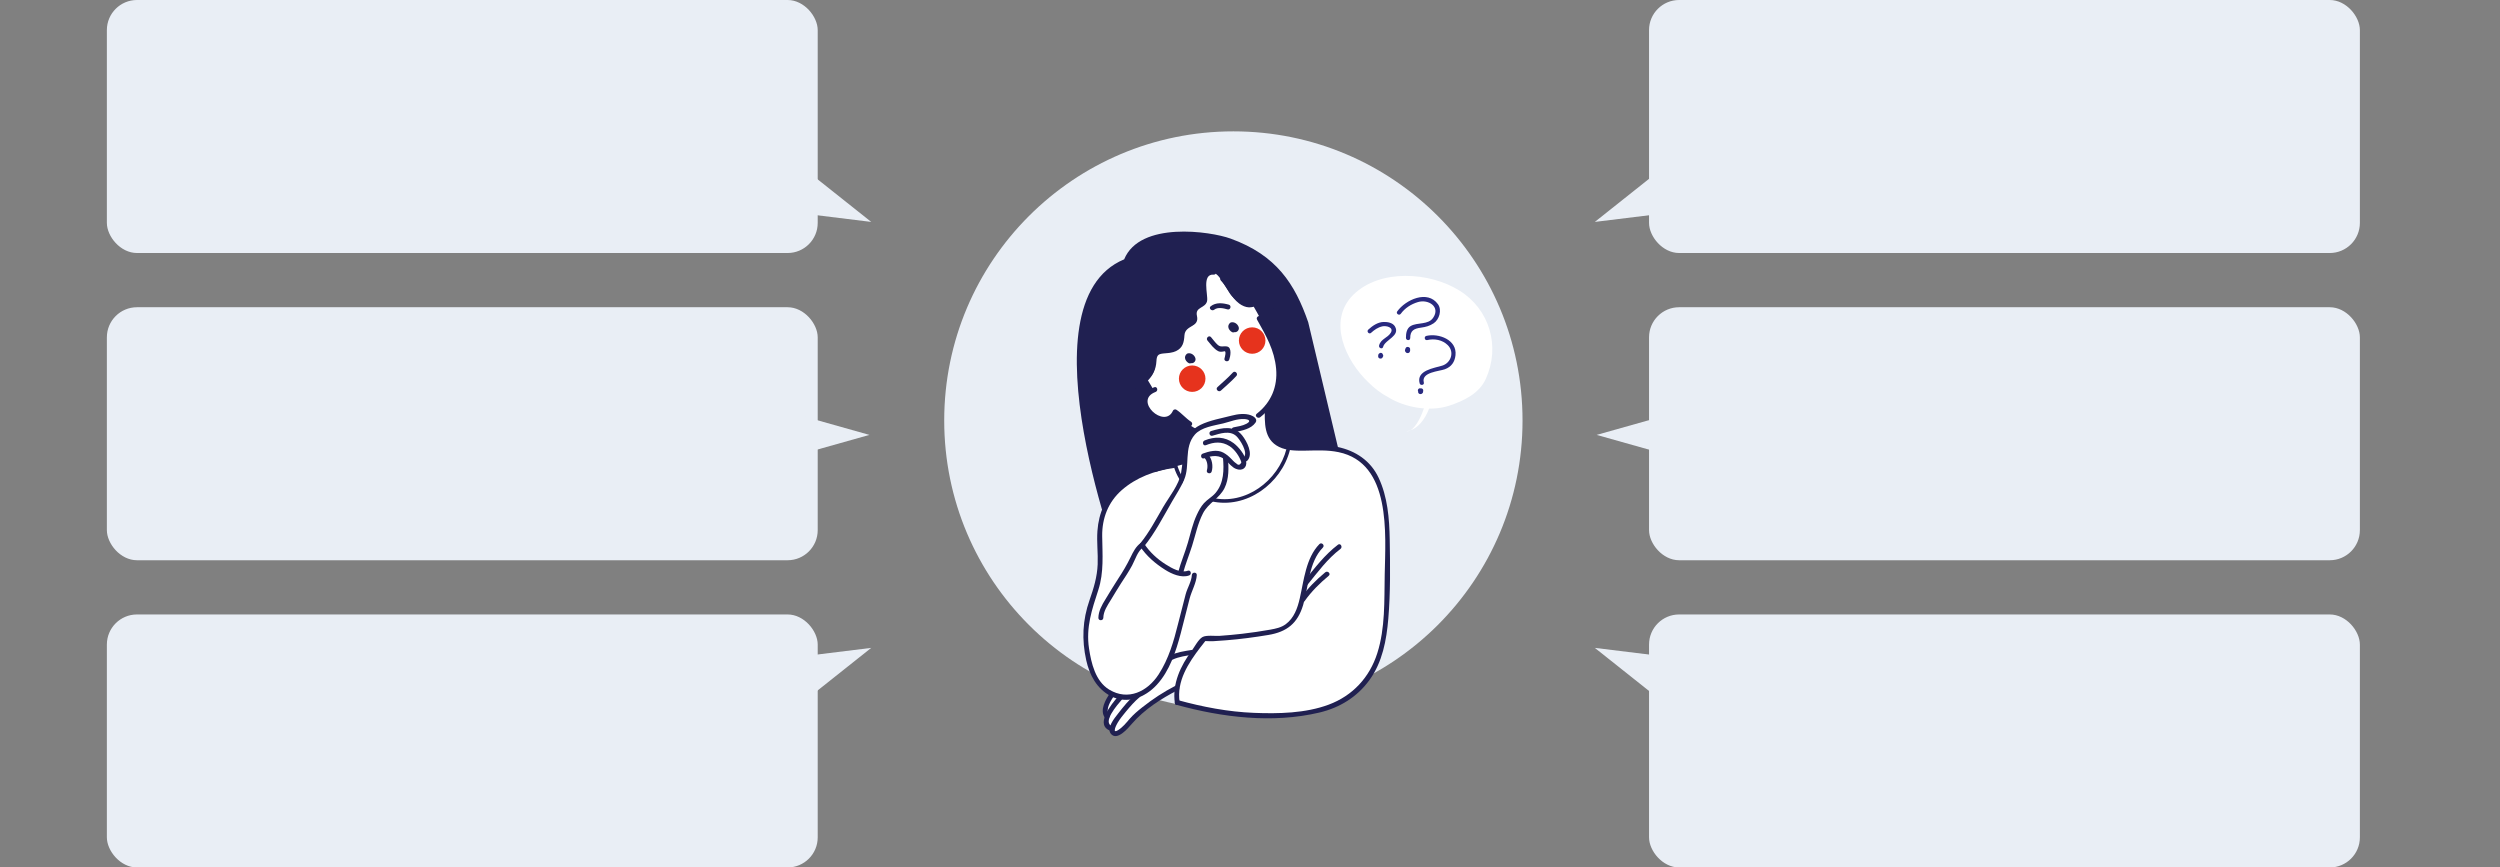 <svg width="1660" height="576" viewBox="0 0 1660 576" fill="none" xmlns="http://www.w3.org/2000/svg">
<rect x="0" y="0" width="1660" height="576" fill="#808080" stroke="none"/>
<rect x="70.961" width="472" height="168" rx="20" fill="#E9EEF5"/>
<path d="M578.492 147.354L521.918 140.393L533.865 111.891L578.492 147.354Z" fill="#E9EEF5"/>
<rect x="70.961" y="204" width="472" height="168" rx="20" fill="#E9EEF5"/>
<path d="M577.281 288.772L522.414 273.32V304.225L577.281 288.772Z" fill="#E9EEF5"/>
<rect x="70.961" y="408" width="472" height="168" rx="20" fill="#E9EEF5"/>
<path d="M578.492 430.191L521.918 437.152L533.865 465.654L578.492 430.191Z" fill="#E9EEF5"/>
<circle cx="818.961" cy="279.223" r="192" fill="#E9EEF5"/>
<g clip-path="url(#clip0_164_27562)">
<path d="M968.869 192.826C949.296 180.666 916.523 178.343 898.68 195.642C881.091 212.971 893.455 239.477 908.553 253.815C912.374 257.659 916.85 261.147 921.775 263.751C932.844 270.619 949.343 273.547 962.015 269.456C972.23 266.157 982.259 261.129 986.561 251.604C996.363 230.129 989.187 205.291 968.878 192.827L968.869 192.826Z" fill="white"/>
<path d="M930.115 208.358C932.898 204.503 937.035 201.901 941.568 200.561C948.415 198.533 956.645 203.69 951.582 211.051C948.288 215.851 941.28 213.888 936.745 216.459C933.981 218.032 933.536 221.512 933.55 224.346C933.561 226.147 936.238 226.415 936.383 224.569L936.442 223.816C936.585 221.999 933.753 221.776 933.61 223.593L933.55 224.346L936.383 224.569C936.359 219.442 938.918 218.184 943.614 217.54C946.755 217.104 949.316 216.434 951.954 214.662C955.724 212.135 957.569 205.837 954.812 202.001C947.85 192.32 933.37 198.979 927.772 206.743C926.695 208.231 929.038 209.846 930.106 208.357L930.115 208.358Z" fill="#292A80"/>
<path d="M933.954 230.953C933.726 231.191 933.539 231.394 933.419 231.707C933.276 232.084 933.566 231.529 933.694 231.473C934.371 231.933 935.047 232.394 935.732 232.865C935.738 232.789 935.812 232.331 935.71 232.778C935.758 232.649 935.747 232.667 935.658 232.84C935.712 232.749 935.757 232.668 935.811 232.577C934.961 232.396 934.101 232.215 933.251 232.035C933.334 232.316 933.415 232.606 933.546 232.873C933.694 233.168 933.544 233.024 933.521 232.473C933.535 232.408 933.55 232.342 933.564 232.287C933.538 232.379 933.502 232.471 933.457 232.562C933.937 232.25 934.417 231.946 934.907 231.634L934.652 231.614C935.078 231.998 935.505 232.373 935.94 232.758C935.919 232.661 935.897 232.574 935.876 232.478C935.856 232.372 935.855 232.022 935.852 232.429C935.84 232.579 935.781 232.717 935.696 232.843C935.653 232.906 935.261 233.178 935.517 233.065C934.84 232.605 934.164 232.144 933.479 231.674L933.42 232.427L934.947 231.126C935.095 231.175 935.253 231.226 935.401 231.275C935.558 231.458 935.714 231.641 935.871 231.824C936.124 232.232 935.923 232.605 935.792 232.822C936.177 232.151 936.11 231.321 935.434 230.851C934.84 230.435 933.844 230.537 933.459 231.208C933.227 231.616 933.027 232.112 933.15 232.595C933.361 233.417 933.928 233.822 934.725 233.951C935.494 234.077 936.196 233.365 936.252 232.65L936.312 231.896C936.398 230.795 935.248 230.079 934.274 230.504C933.094 231.018 932.873 232.137 933.143 233.286C933.294 233.904 933.779 234.378 934.431 234.43L934.686 234.45C935.337 234.501 935.9 234.109 936.136 233.522C936.291 233.126 936.432 232.664 936.332 232.239C936.29 232.056 936.228 231.871 936.146 231.703C936.121 231.663 935.995 231.331 936.039 231.496C935.906 231.012 935.624 230.611 935.125 230.429C934.562 230.224 933.797 230.41 933.479 230.953C933.15 231.506 932.951 231.992 932.899 232.642C932.816 233.706 933.969 234.507 934.937 234.034C935.303 233.854 935.537 233.645 935.799 233.334C935.867 233.197 935.944 233.061 936.012 232.924C936.11 232.648 936.16 232.737 935.798 233.116C936.327 232.551 936.503 231.76 935.955 231.12C935.493 230.581 934.482 230.398 933.953 230.962L933.954 230.953Z" fill="#292A80"/>
<path d="M910.387 220.998C912.596 219.002 914.919 217.366 917.869 216.698C920.403 216.13 925.567 217.266 923.549 220.821C921.521 224.385 916.82 224.962 915.712 229.394C915.27 231.15 917.938 232.128 918.381 230.362C919.599 225.503 929.97 223.135 926.244 216.75C924.787 214.258 921.251 213.686 918.64 213.784C914.752 213.933 911.314 216.343 908.541 218.863C907.19 220.093 909.025 222.246 910.386 221.017L910.387 220.998Z" fill="#292A80"/>
<path d="M915.427 235.56C915.419 235.777 915.43 235.996 915.451 236.216C915.492 236.664 915.525 235.994 915.592 235.867C916.017 235.663 916.441 235.46 916.865 235.266L916.61 235.246L917.915 236.77L917.975 236.016L916.447 237.317L916.702 237.337C916.383 237.17 916.053 237.012 915.734 236.844C915.812 236.936 915.891 237.027 915.969 237.119L917.159 234.787C916.41 234.775 915.638 235.169 915.443 235.95C916.311 235.904 917.189 235.86 918.057 235.814C917.985 235.638 917.914 235.462 917.841 235.295C917.546 234.58 916.607 234.317 915.946 234.635C915.215 234.985 914.989 235.81 915.284 236.525C915.356 236.701 915.427 236.877 915.5 237.044C915.946 238.131 917.812 238.088 918.113 236.908C918.081 236.963 918.058 237.008 918.025 237.063C917.842 237.219 917.659 237.375 917.476 237.531C917.3 237.593 917.127 237.617 916.937 237.612C918.142 237.631 918.981 236.266 918.128 235.28C917.971 235.097 917.825 234.906 917.626 234.767C917.338 234.564 917.009 234.529 916.678 234.503C915.904 234.442 915.212 235.032 915.151 235.804L915.092 236.557C915.031 237.329 915.623 238.02 916.397 238.081L916.652 238.101C917.105 238.137 917.702 237.918 917.924 237.5C918.125 237.127 918.241 236.852 918.312 236.441C918.345 236.263 918.304 236.061 918.279 235.889C918.265 235.831 918.259 235.546 918.248 235.801C918.271 235.026 917.746 234.34 916.943 234.277C916.207 234.219 915.439 234.803 915.416 235.578L915.427 235.56Z" fill="#292A80"/>
<path d="M947.655 225.816C952.493 224.7 957.722 225.613 961.336 229.194C965.961 233.793 963.389 241.009 957.645 242.784C952.328 244.431 940.301 245.882 942.634 254.507C943.104 256.259 945.9 255.74 945.422 253.969C943.553 247.057 955.626 246.586 959.424 245.169C963.73 243.556 965.964 240.407 966.454 235.86C967.555 225.61 955.349 221.125 947.124 223.027C945.344 223.436 945.875 226.225 947.666 225.807L947.655 225.816Z" fill="#292A80"/>
<path d="M941.804 260.126C941.962 260.29 942.13 260.446 942.31 260.583C942.426 260.677 942.417 260.667 942.274 260.552C942.199 260.423 942.206 260.452 942.296 260.629C942.634 259.964 942.972 259.29 943.309 258.625C942.505 258.703 941.995 259.393 941.889 260.133L943.416 258.832L943.161 258.812L944.467 260.336L944.526 259.582L942.999 260.883L943.499 260.923C945.331 261.067 945.542 258.26 943.721 258.098C943.664 258.094 943.608 258.089 943.551 258.085C943.871 258.252 944.2 258.41 944.519 258.578C944.519 258.578 944.511 258.558 944.502 258.557C944.532 259.138 944.563 259.709 944.594 260.289C944.398 260.482 944.387 260.5 944.551 260.352C945.141 259.849 945.212 258.945 944.708 258.356C944.203 257.766 943.287 257.694 942.706 258.198C942.543 258.337 942.361 258.484 942.26 258.675C941.93 259.246 941.918 259.879 942.343 260.405C942.637 260.77 943.054 260.907 943.497 260.942L943.72 258.117L943.219 258.077C942.445 258.017 941.753 258.606 941.692 259.378L941.633 260.132C941.572 260.904 942.164 261.595 942.938 261.656L943.193 261.676C944.005 261.739 944.612 261.143 944.72 260.375C944.705 260.563 944.654 260.729 944.556 260.892C944.373 261.048 944.189 261.204 944.006 261.361C943.947 261.384 943.898 261.4 943.84 261.423C944.777 261.336 945.2 260.185 944.852 259.419C944.722 259.143 944.563 258.875 944.352 258.65C944.237 258.546 944.122 258.442 944.006 258.338C943.953 258.296 943.724 258.06 943.961 258.306C943.426 257.743 942.571 257.628 941.96 258.149C941.389 258.635 941.267 259.582 941.803 260.145L941.804 260.126Z" fill="#292A80"/>
</g>
<path d="M936.481 285.752C940.721 283.378 944.312 274.97 945.771 270.311H949.226C947.895 274.725 943.628 283.275 936.481 285.752C935.604 286.243 934.7 286.476 933.781 286.364C934.723 286.26 935.622 286.05 936.481 285.752Z" fill="white"/>
<g clip-path="url(#clip1_164_27562)">
<path d="M829.269 367.854C813.629 380.099 745.368 379.861 745.368 379.861C745.368 379.861 676.333 201.357 746.449 172.193C756.916 146.726 803.653 153.559 817.056 158.407C847.595 169.438 859.841 188.538 868.66 213.982L893.142 316.987" fill="#202051"/>
<path d="M870.237 297.628C859.191 298.593 843.108 298.951 842.136 282.802C840.837 272.465 841.492 270.849 841.492 270.849C847.943 263.8 858.868 248.778 832.335 203.387C829.213 205.557 820.045 200.09 816.465 194.624C812.241 188.17 809.48 182.346 806.391 181.381C795.345 182.021 800.868 196.24 801.195 199.147C801.523 202.053 797.615 202.379 795.018 205.285C792.42 208.192 794.374 209.808 794.046 213.355C793.719 216.912 786.897 215.936 785.915 220.784C784.944 225.632 784.616 230.795 778.111 233.377C771.606 235.958 765.767 230.795 766.738 238.539C767.557 245.079 765.985 248.745 761.859 251.945C763.78 254.96 765.919 258.886 765.919 258.886C752.593 262.281 766.541 287.661 780.283 273.431C789.157 283.105 794.679 284.884 794.679 284.884C789.157 289.732 786.875 300.871 786.875 307.975L762.709 314.454C762.709 314.454 774.433 343.136 796.524 347.973C818.627 352.822 840.499 338.973 854.481 321.533C868.462 304.092 870.237 298.881 870.237 298.881V297.628Z" fill="white"/>
<path d="M779.512 310.124C781.216 315.705 784.242 320.557 788.184 324.837C789.248 326 790.831 324.123 789.775 322.975C786.131 319.015 783.398 314.433 781.82 309.283C781.36 307.776 779.052 308.617 779.512 310.124Z" fill="#202051"/>
<path d="M781.622 327.068C785.058 322.305 787.277 315.432 787.905 312.594L796.281 316.55L801.18 325.141C798.165 328.332 791.971 334.713 791.308 334.713C790.479 334.713 777.326 333.022 781.622 327.068Z" fill="white"/>
<path d="M766.773 312.605C758.969 314.861 733.909 324.796 731.301 346.759C728.703 368.722 733.287 376.141 726.749 395.208C719.109 417.497 720.244 431.054 724.795 444.622C729.347 458.191 737.795 464.004 752.42 463.028C767.046 462.063 781.344 453.983 781.344 453.983C780.689 461.087 781.672 466.575 781.672 466.575C791.429 470.132 842.772 480.458 878.201 470.132C914.273 459.471 922.732 429.763 921.106 388.419C919.807 337.063 925.002 292.171 866.173 298.31C858.052 318.006 847.323 335.447 820.67 343.527C794.016 351.607 777.077 338.202 766.751 312.605H766.773Z" fill="white"/>
<path d="M778.754 329.959C774.203 336.738 759.577 360.002 758.922 361.282C758.279 362.573 773.221 380.989 784.277 380.989C787.857 364.189 795.323 339.97 795.323 339.97L778.743 329.959H778.754Z" fill="white"/>
<path d="M792.082 433.961C791.11 433.961 777.456 437.193 777.456 437.193C774.858 445.913 764.457 469.492 738.131 461.412C733.907 467.226 732.608 473.364 734.878 475.295C732.608 479.818 736.177 484.015 738.775 483.375C737.803 488.223 741.7 488.863 746.251 484.015C750.803 479.167 769.652 462.052 781.68 456.564C782.979 448.169 792.082 433.961 792.082 433.961Z" fill="white"/>
<path d="M759.502 363.019C766.913 353.919 772.382 343.138 778.243 333.019C781.081 328.117 784.235 323.42 786.407 318.171C788.262 313.692 788.23 308.507 788.514 303.746C788.841 298.225 789.605 292.889 793.381 288.572C797.693 283.637 806.097 282.618 812.187 281.154C816.99 279.993 821.312 277.954 826.376 278.269C829.094 278.442 831.102 279.505 827.664 281.36C825.132 282.737 821.912 283.193 819.107 283.746C817.033 284.158 817.918 287.292 819.98 286.88C824.75 285.926 830.677 284.885 833.656 280.622C835.337 278.214 832.347 276.338 830.491 275.687C826.529 274.299 821.88 274.928 817.95 275.947C811.271 277.672 803.248 279.071 797.071 282.13C783.897 288.648 786.451 301.793 784.257 313.995C782.816 321.978 776.278 329.917 772.262 336.815C767.557 344.895 763.126 353.431 757.199 360.709C755.89 362.325 758.182 364.646 759.513 363.008L759.502 363.019Z" fill="#202051"/>
<path d="M800.718 295.61C806.175 293.397 811.305 292.985 816.435 296.25C819.873 298.44 823.071 303.104 824.272 306.976C823.366 308.853 822.241 309.113 820.899 307.725C819.611 306.944 818.465 305.599 817.406 304.525C815.791 302.887 814.317 301.651 812.298 300.534C808.129 298.234 802.759 299.688 798.633 301.195C796.668 301.911 797.52 305.056 799.506 304.33C804.789 302.399 809.832 301.716 814.208 305.935C816.162 307.822 818.061 310.241 820.648 311.315C824.883 313.072 828.255 310.577 827.426 306.109C826.651 301.911 822.492 296.781 819.185 294.276C813.27 289.807 806.568 289.742 799.845 292.464C797.913 293.245 798.764 296.39 800.718 295.599V295.61Z" fill="#202051"/>
<path d="M805.093 289.32C810.136 287.845 816.564 285.567 820.941 289.591C823.222 291.685 828.909 300.481 825.929 303.561C824.467 305.068 826.781 307.379 828.243 305.86C832.434 301.522 827.85 292.943 824.827 289.136C819.391 282.281 811.762 283.984 804.22 286.186C802.201 286.771 803.063 289.917 805.093 289.32Z" fill="#202051"/>
<path d="M799.853 304.158C801.741 305.991 802.145 309.863 801.381 312.271C800.737 314.277 803.902 315.123 804.535 313.138C805.648 309.657 804.862 304.494 802.167 301.869C800.66 300.394 798.346 302.694 799.853 304.169V304.158Z" fill="#202051"/>
<path d="M812.046 303.735C812.755 311.945 812.755 320.535 807.2 327.216C804.984 329.884 801.732 331.555 799.385 334.158C797.388 336.381 795.958 339.082 794.703 341.761C791.941 347.639 790.555 354.104 788.765 360.307C786.866 366.902 784.105 373.225 782.336 379.852C781.791 381.88 784.956 382.748 785.491 380.72C787.15 374.537 789.595 368.583 791.527 362.477C793.84 355.177 795.259 347.661 798.807 340.796C802.31 334.006 809.612 331.023 813.061 324.136C816.172 317.943 815.888 310.416 815.31 303.724C815.135 301.652 811.86 301.631 812.035 303.724L812.046 303.735Z" fill="#202051"/>
<path d="M778.635 307.574C765.8 309.32 754.045 313.973 743.872 322.01C734.18 329.667 729.563 340.47 728.69 352.542C728.155 359.895 729.148 367.325 728.854 374.711C728.515 383.084 726.201 390.622 723.462 398.453C718.78 411.793 718.223 424.711 721.268 438.464C723.429 448.225 728.275 457.303 737.389 462.13C748.369 467.932 760.233 463.247 768.07 454.765C776.66 445.481 780.829 432.498 783.994 420.589C786.046 412.878 787.891 405.112 789.921 397.39C791.253 392.314 794.385 387.064 794.669 381.826C794.778 379.733 791.504 379.743 791.395 381.826C791.165 386.153 788.382 390.394 787.28 394.581C785.577 401.034 783.907 407.487 782.303 413.963C779.367 425.785 776.038 437.466 769.336 447.802C761.98 459.147 749.057 465.557 736.483 457.889C727.326 452.303 724.575 440.275 723.102 430.503C721.006 416.587 725.012 404.808 729.268 391.772C733.089 380.069 731.997 367.943 731.855 355.871C731.724 344.104 735.861 333.366 744.778 325.503C754.449 316.989 766.826 312.455 779.487 310.741C781.571 310.459 780.676 307.325 778.613 307.607L778.635 307.574Z" fill="#202051"/>
<path d="M766.444 257.107C744.953 265.144 774.062 291.803 781.702 274.276C780.96 274.471 780.207 274.667 779.465 274.862C783.001 277.194 785.675 280.523 789.212 282.855C790.98 284.016 792.617 281.196 790.86 280.046C787.323 277.714 784.649 274.385 781.113 272.053C780.436 271.608 779.214 271.858 778.875 272.638C773.396 285.209 752.2 265.914 767.317 260.252C769.271 259.526 768.43 256.369 766.444 257.118V257.107Z" fill="#202051"/>
<path d="M834.693 212.271C840.652 222.878 846.23 232.433 847.343 244.809C848.423 256.815 843.981 267.325 834.464 274.733C832.805 276.023 835.14 278.312 836.778 277.032C846.633 269.364 850.977 258.843 850.716 246.533C850.432 232.932 843.981 222.13 837.52 210.622C836.494 208.789 833.667 210.427 834.693 212.26V212.271Z" fill="#202051"/>
<path d="M839.836 270.709C839.771 280.568 838.985 291.652 849.245 296.728C854.473 299.31 860.836 299.32 866.533 299.234C874.086 299.114 881.323 298.67 888.777 300.221C923.944 307.52 919.95 354.592 919.448 381.576C919.12 398.897 919.851 416.967 914.536 433.68C909.417 449.787 898.164 461.967 882.24 467.889C866.763 473.648 848.874 473.984 832.556 473.333C815.431 472.65 798.59 469.407 782.109 464.873C780.068 464.309 779.206 467.455 781.236 468.008C811.677 476.403 844.999 480.492 876.106 473.127C889.618 469.928 901.198 462.748 909.33 451.533C917.93 439.678 920.648 425.08 921.838 410.828C923.3 393.431 923.082 375.568 922.776 358.127C922.536 344.299 921.368 329.863 915.387 317.195C910.083 305.936 900.14 299.277 888.112 296.772C882.141 295.535 876.029 295.654 869.972 295.882C862.244 296.175 852.563 296.847 846.592 291.001C841.692 286.208 843.056 276.869 843.1 270.709C843.111 268.615 839.836 268.615 839.825 270.709H839.836Z" fill="#202051"/>
<path d="M783.266 466.153C781.192 452.216 789.083 440.264 797.106 429.765C798.164 428.387 799.234 427.021 800.325 425.665C800.249 425.752 805.27 425.773 805.608 425.752C808.446 425.589 811.284 425.372 814.122 425.155C823.53 424.407 832.906 423.17 842.216 421.608C854.582 419.537 861.589 413.875 865.246 401.858C869 389.504 868.858 373.344 878.398 363.582C879.871 362.075 877.557 359.775 876.084 361.283C867.079 370.491 865.791 385.448 863.03 397.4C861.546 403.843 859.243 410.394 853.709 414.483C850.718 416.695 847.062 417.433 843.471 418.083C837.271 419.211 831.017 420.09 824.763 420.828C819.808 421.413 814.842 421.836 809.876 422.205C806.929 422.422 800.948 421.543 798.415 423.018C795.676 424.613 793.198 429.515 791.386 431.966C783.888 442.096 778.202 454.06 780.122 466.988C780.428 469.06 783.582 468.17 783.277 466.12L783.266 466.153Z" fill="#202051"/>
<path d="M868.309 388.126C875.054 379.785 881.45 371.033 890.073 364.482C891.721 363.223 890.095 360.393 888.425 361.672C879.54 368.419 872.937 377.226 865.995 385.826C864.685 387.442 866.988 389.764 868.309 388.126Z" fill="#202051"/>
<path d="M866.29 399.102C870.743 392.779 876.331 387.247 882.28 382.312C883.906 380.967 881.57 378.679 879.966 380.013C873.777 385.132 868.08 390.891 863.463 397.464C862.251 399.189 865.089 400.816 866.29 399.102Z" fill="#202051"/>
<path d="M732.61 410.231C732.686 405.871 735.371 401.956 737.598 398.355C739.835 394.754 741.931 391.066 744.245 387.52C746.842 383.55 749.473 379.624 751.721 375.448C753.882 371.435 755.29 366.045 759.176 363.279C758.434 363.084 757.681 362.889 756.938 362.693C761.195 369.179 767.144 374.255 773.692 378.377C778.058 381.121 784.421 383.941 789.584 382.097C791.56 381.392 790.708 378.246 788.711 378.962C783.843 380.709 778.015 377.249 773.976 374.711C768.421 371.218 763.356 366.533 759.754 361.056C759.307 360.361 758.27 359.938 757.517 360.47C754.232 362.813 752.42 366.457 750.706 370.004C748.261 375.047 745.478 379.754 742.378 384.429C739.442 388.843 736.812 393.431 734.018 397.932C731.693 401.674 729.401 405.741 729.324 410.242C729.292 412.346 732.566 412.335 732.599 410.242L732.61 410.231Z" fill="#202051"/>
<path d="M804.305 332.849C827.576 338.202 850.792 321.17 856.539 298.707C856.924 297.209 854.599 296.58 854.223 298.069C848.811 319.219 826.959 335.605 804.946 330.546C803.439 330.196 802.798 332.506 804.305 332.849Z" fill="#202051"/>
<path d="M778.549 438.017C782.784 436.033 787.586 435.414 792.17 434.709C794.255 434.395 793.36 431.26 791.297 431.575C786.385 432.323 781.419 433.093 776.89 435.208C774.98 436.098 776.639 438.907 778.538 438.017H778.549Z" fill="#202051"/>
<path d="M754.451 460.567C749.845 464.385 745.905 469.277 742.27 473.984C740.131 476.75 734.608 483.322 737.522 487.118C741.637 492.476 749.179 483.366 751.504 480.676C759.886 470.98 770.888 464.027 782.163 458.149C784.029 457.173 782.381 454.364 780.515 455.34C772.493 459.515 765.616 464.017 758.522 469.613C755.455 472.032 752.519 474.505 749.976 477.455C747.673 480.123 745.424 482.954 742.379 484.83C737.915 487.585 741.539 480.86 742.139 479.873C743.711 477.249 745.664 474.841 747.618 472.498C750.412 469.136 753.392 465.676 756.765 462.878C758.391 461.533 756.055 459.244 754.451 460.578V460.567Z" fill="#202051"/>
<path d="M742.487 462.378C738.154 467.378 726.061 481.944 737.968 485.447C739.999 486.044 740.861 482.899 738.842 482.313C731.19 480.068 742.149 467.758 744.801 464.688C746.176 463.105 743.862 460.795 742.487 462.389V462.378Z" fill="#202051"/>
<path d="M737.028 460.123C734.201 464.569 730.021 471.435 733.612 476.543C734.812 478.246 737.65 476.619 736.439 474.906C733.655 470.958 737.694 465.155 739.855 461.771C740.99 459.992 738.152 458.365 737.028 460.133V460.123Z" fill="#202051"/>
<path d="M805.858 179.168C802.103 178.842 799.746 181.727 798.48 184.97C797.65 187.096 797.225 188.82 797.443 191.109C797.759 194.46 800.041 198.701 796.428 201.12C793.481 203.105 791.473 203.495 791.112 207.432C791.025 208.419 791.385 209.721 791.614 210.664C792.313 213.604 789.715 214.102 787.893 215.003C786.168 215.849 784.389 217.541 783.843 219.428C782.828 222.942 783.898 227.4 780.372 229.797C777.851 231.51 773.944 231.358 771.008 231.575C767.952 231.814 765.725 232.866 764.874 235.881C764.142 238.473 764.655 241.272 763.979 243.907C763.029 247.627 759.908 250.512 757.135 252.964C750.75 258.614 741.473 257.844 734.225 254.612C732.315 253.755 730.645 256.564 732.577 257.421C742.892 262.02 753.446 261.185 761.698 253.181C765.485 249.504 767.613 245.111 767.864 239.862C768.083 235.35 769.316 234.959 773.616 234.601C776.017 234.406 778.681 234.189 780.885 233.126C785.393 230.968 786.168 227.313 786.474 222.649C786.943 215.588 796.602 217.519 794.78 209.764C793.328 203.571 800.564 204.894 801.525 199.731C802.245 195.892 797.781 181.673 805.88 182.367C807.986 182.551 807.965 179.298 805.88 179.113L805.858 179.168Z" fill="#202051"/>
<path d="M810.682 186.336C815.43 191.13 817.231 197.345 822.797 201.521C826.814 204.536 832.064 205.48 835.425 201.195H833.111C839.616 207.692 848.938 211.933 856.883 205.393C858.51 204.048 856.185 201.759 854.569 203.093C848.053 208.462 840.446 203.907 835.436 198.896C834.869 198.321 833.668 198.191 833.122 198.896C826.148 207.79 816.521 187.584 813.007 184.037C811.522 182.54 809.208 184.84 810.693 186.336H810.682Z" fill="#202051"/>
<path d="M806.227 205.654C808.628 203.777 812.383 204.667 815.035 205.426C817.065 206.012 817.927 202.866 815.908 202.292C811.891 201.142 807.395 200.643 803.913 203.354C802.254 204.645 804.59 206.934 806.227 205.654Z" fill="#202051"/>
<path d="M790.949 238.301C790.949 238.301 790.578 238.062 790.829 238.258C790.698 238.149 790.578 238.03 790.457 237.921C790.479 237.943 790.119 237.509 790.25 237.694C790.25 237.694 789.999 237.206 790.097 237.466C789.977 237.14 790.097 237.444 790.075 237.563C790.185 237.13 789.923 237.802 790.108 237.466C789.999 237.672 789.781 237.759 789.519 237.78C789.65 237.769 789.944 237.845 789.497 237.759C789.606 237.78 789.715 237.824 789.824 237.856C789.421 237.704 790.054 238.03 790.174 238.117C789.868 237.889 790.403 238.366 790.49 238.464C790.152 238.084 790.785 239.082 790.556 238.529C790.599 238.637 790.654 238.984 790.588 238.474C790.632 238.8 790.687 238.084 790.61 238.388C790.643 238.312 790.676 238.236 790.708 238.16C790.621 238.279 790.643 238.258 790.774 238.084C790.588 238.301 791.003 237.965 791.08 237.943C790.774 238.062 791.483 237.943 791.145 237.943C791.571 237.943 791.374 237.976 791.2 237.921C791.614 238.051 791.342 237.976 791.221 237.91C790.905 237.726 791.494 238.149 791.211 237.91C791.123 237.835 791.047 237.759 790.981 237.672C790.719 237.39 791.178 237.965 790.981 237.661C790.927 237.574 790.883 237.487 790.829 237.39C791.025 237.791 790.905 237.542 790.872 237.412C790.938 237.704 790.97 237.889 790.643 238.236C790.599 238.29 790.054 238.529 790.348 238.431C790.719 238.323 789.988 238.431 790.447 238.431C792.553 238.377 792.564 235.123 790.447 235.177C789.246 235.21 787.925 235.774 787.696 237.075C787.478 238.236 788.002 239.32 788.809 240.134C789.628 240.958 790.719 241.327 791.855 241.11C793.022 240.893 794.005 239.537 793.852 238.377C793.557 236.132 791.189 234.19 788.897 234.602C787.587 234.841 786.768 236.349 786.823 237.574C786.888 239.017 788.056 240.438 789.3 241.11C791.156 242.119 792.804 239.31 790.949 238.301Z" fill="#202051"/>
<path d="M819.71 217.726C819.71 217.726 819.338 217.487 819.589 217.682C819.458 217.585 819.338 217.455 819.218 217.346C819.24 217.368 818.88 216.934 819.011 217.118C819.011 217.118 818.76 216.63 818.858 216.891C818.738 216.565 818.858 216.869 818.836 216.988C818.945 216.554 818.684 217.227 818.869 216.891C818.76 217.097 818.542 217.184 818.28 217.205C818.411 217.194 818.705 217.27 818.258 217.184C818.367 217.205 818.476 217.249 818.585 217.281C818.181 217.129 818.815 217.455 818.935 217.541C818.629 217.325 819.164 217.791 819.251 217.889C818.913 217.509 819.546 218.507 819.317 217.954C819.36 218.062 819.415 218.409 819.349 217.899C819.393 218.225 819.448 217.509 819.371 217.813C819.404 217.737 819.437 217.661 819.469 217.585C819.382 217.704 819.404 217.682 819.535 217.509C819.349 217.726 819.764 217.39 819.841 217.368C819.535 217.487 820.244 217.368 819.906 217.368C820.332 217.368 820.135 217.4 819.961 217.346C820.375 217.476 820.102 217.4 819.982 217.335C819.666 217.151 820.255 217.574 819.971 217.335C819.884 217.259 819.808 217.184 819.742 217.097C819.491 216.815 819.939 217.39 819.742 217.086C819.688 216.999 819.644 216.902 819.589 216.815C819.786 217.216 819.666 216.967 819.633 216.836C819.699 217.129 819.731 217.314 819.404 217.65C819.36 217.704 818.815 217.943 819.109 217.845C819.48 217.726 818.749 217.845 819.207 217.845C821.314 217.791 821.325 214.537 819.207 214.591C818.007 214.624 816.686 215.188 816.457 216.489C816.239 217.65 816.763 218.735 817.57 219.548C818.389 220.372 819.48 220.741 820.615 220.524C821.783 220.307 822.766 218.951 822.613 217.791C822.318 215.546 819.95 213.604 817.647 214.017C816.337 214.255 815.518 215.763 815.573 216.988C815.638 218.431 816.806 219.852 818.051 220.524C819.906 221.533 821.554 218.724 819.699 217.715L819.71 217.726Z" fill="#202051"/>
<path d="M801.798 226.163C803.991 228.69 805.902 231.608 808.958 233.202C810.202 233.853 811.741 233.527 813.04 233.245C814.426 232.952 813.291 237.302 813.083 237.898C812.407 239.894 815.561 240.74 816.238 238.766C816.958 236.651 818.159 230.772 814.764 230.067C812.407 229.568 810.693 230.848 808.597 229.004C806.895 227.508 805.596 225.566 804.112 223.863C802.725 222.269 800.422 224.579 801.798 226.163Z" fill="#202051"/>
<path d="M810.702 259.34C814.162 256.173 817.764 253.104 820.94 249.655C822.359 248.115 820.056 245.805 818.626 247.356C815.45 250.805 811.848 253.874 808.388 257.041C806.827 258.462 809.152 260.761 810.702 259.34Z" fill="#202051"/>
<ellipse cx="791.612" cy="251.444" rx="8.816" ry="8.778" fill="#E6331D"/>
<ellipse cx="831.441" cy="226.127" rx="8.816" ry="8.778" fill="#E6331D"/>
</g>
<rect x="1094.96" width="472" height="168" rx="20" fill="#E9EEF5"/>
<path d="M1058.96 147.354L1115.54 140.393L1103.59 111.891L1058.96 147.354Z" fill="#E9EEF5"/>
<rect x="1094.96" y="204" width="472" height="168" rx="20" fill="#E9EEF5"/>
<path d="M1060.18 288.772L1115.04 273.32V304.225L1060.18 288.772Z" fill="#E9EEF5"/>
<rect x="1094.96" y="408" width="472" height="168" rx="20" fill="#E9EEF5"/>
<path d="M1058.96 430.191L1115.54 437.152L1103.59 465.654L1058.96 430.191Z" fill="#E9EEF5"/>
<defs>
<clipPath id="clip0_164_27562">
<rect width="102" height="87" fill="white" transform="translate(892.824 179.777) rotate(4.498)"/>
</clipPath>
<clipPath id="clip1_164_27562">
<rect width="208" height="335" fill="white" transform="translate(715.004 153.777)"/>
</clipPath>
</defs>
</svg>
